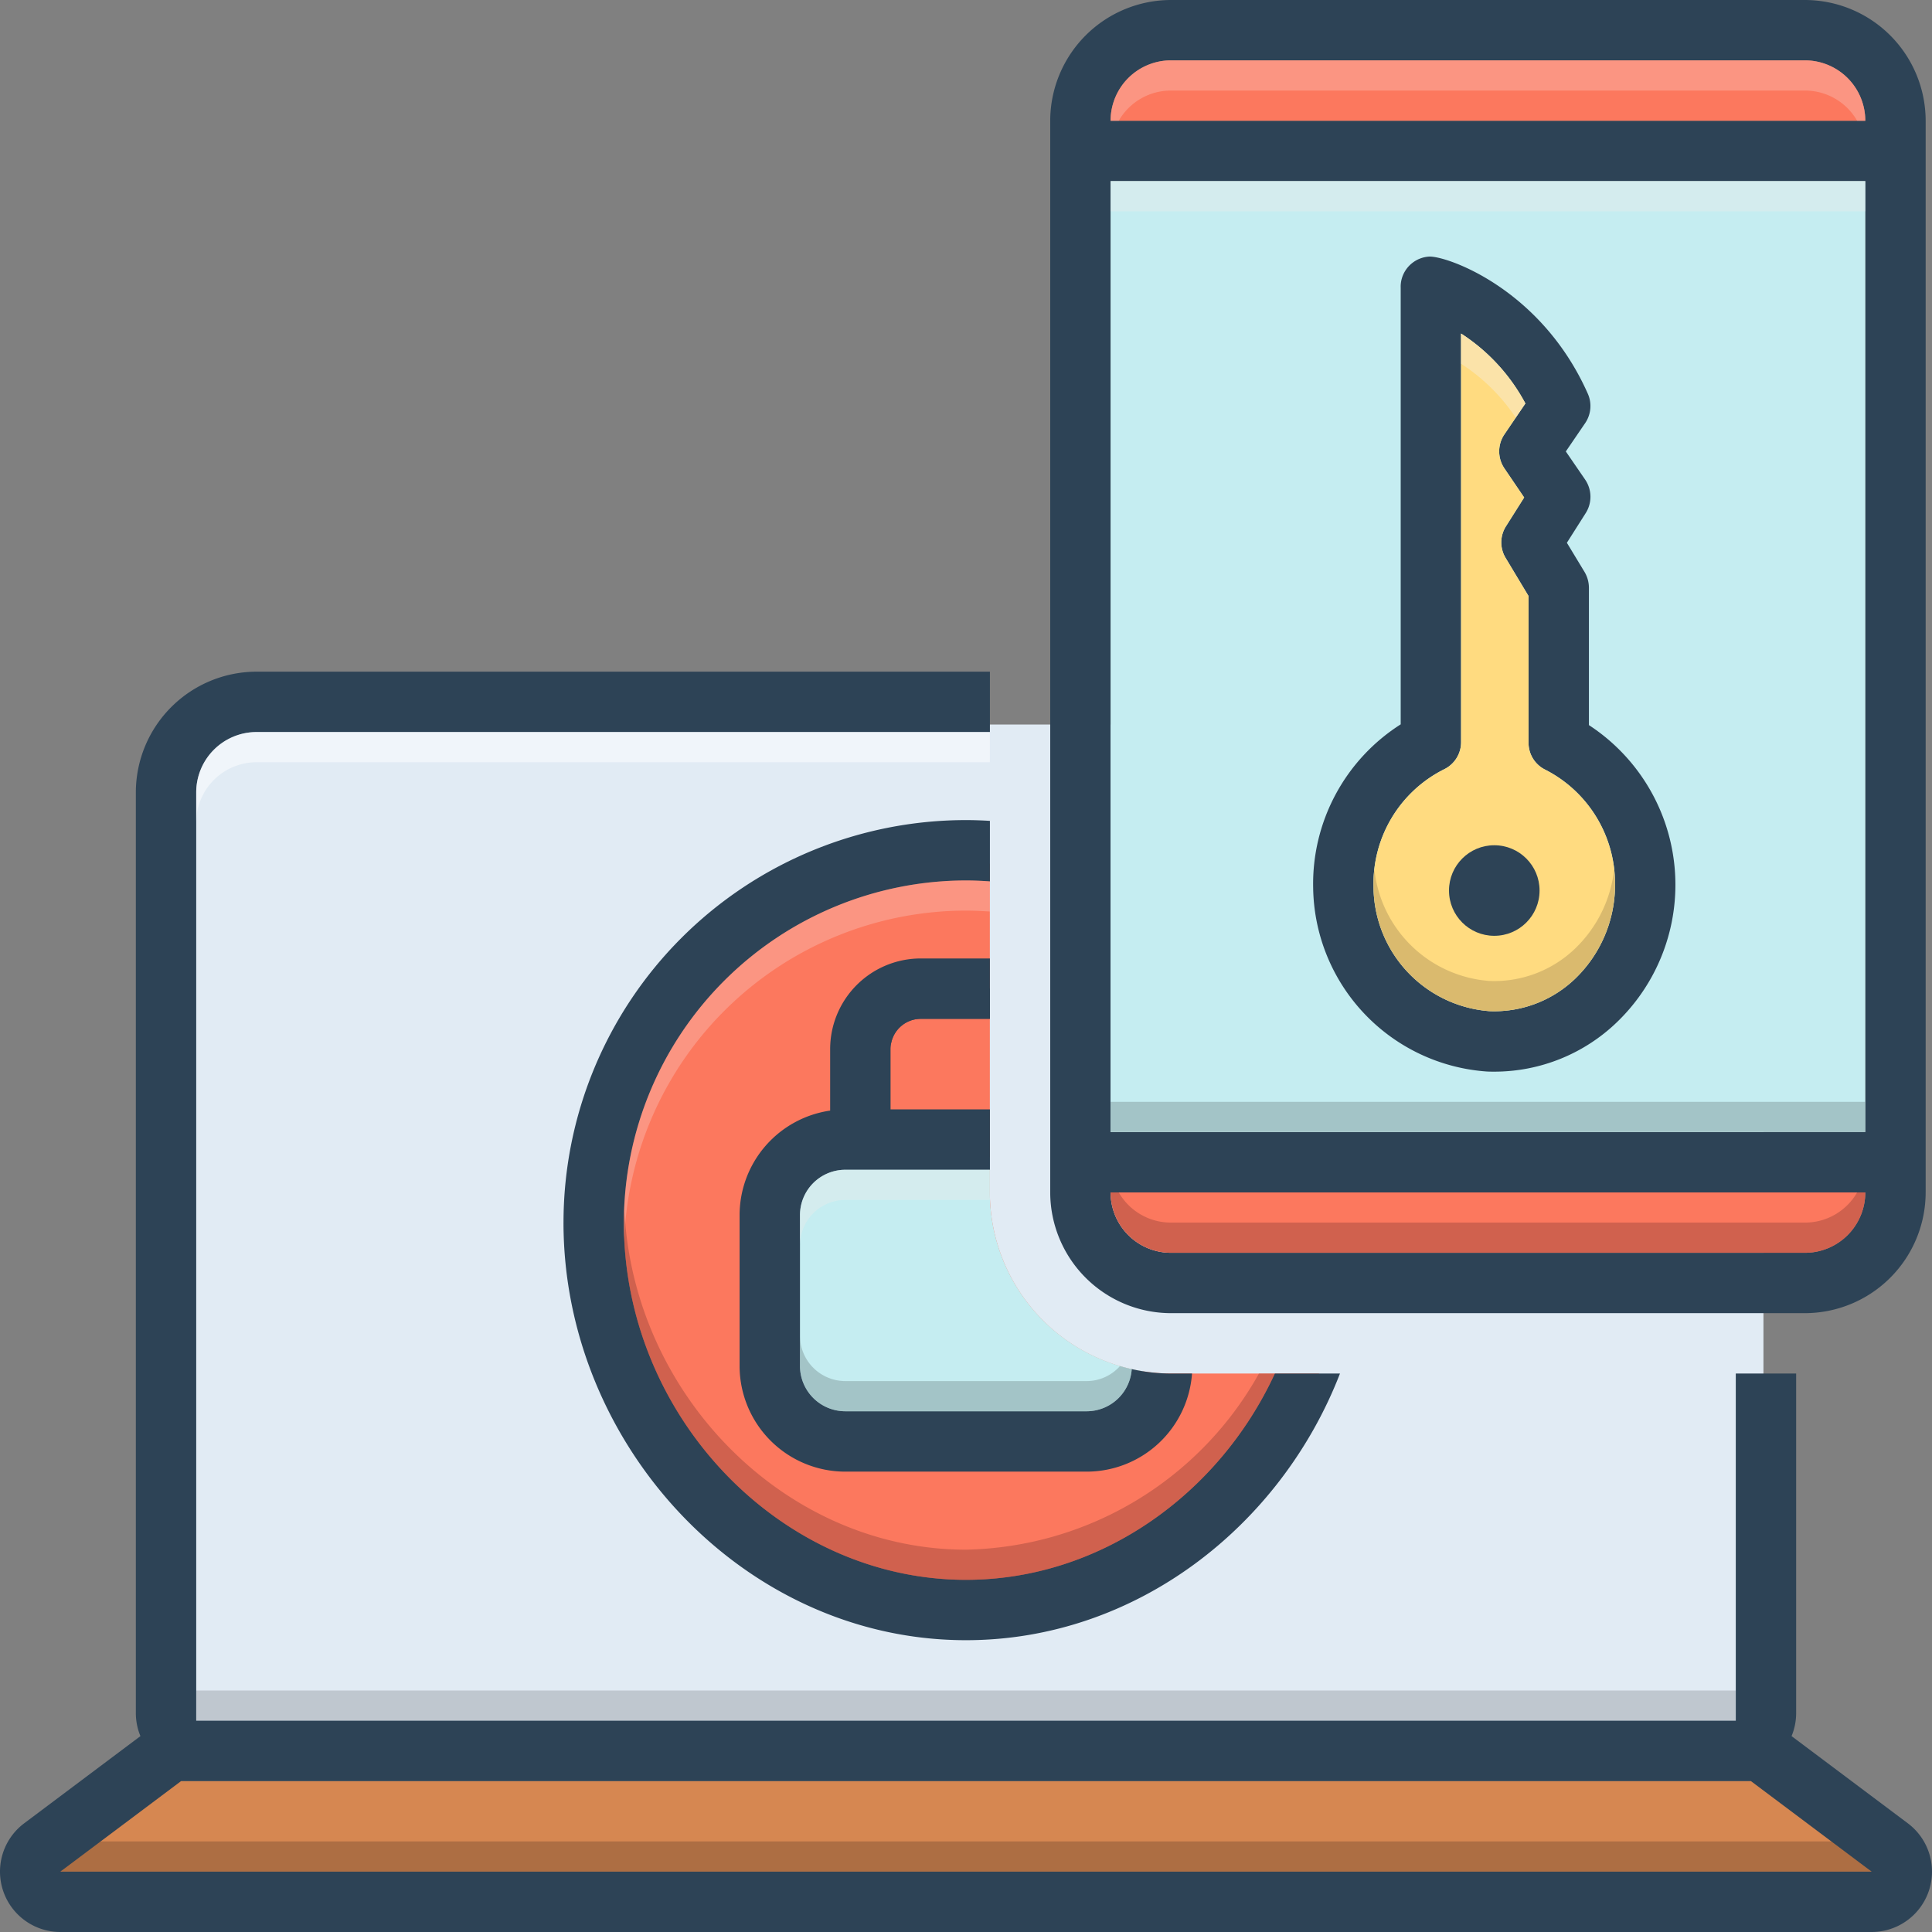 <svg xmlns="http://www.w3.org/2000/svg" id="Layer_1" viewBox="0 0 128 128" data-name="Layer 1"><rect x="0" y="0" width="128" height="128" fill="#808080" stroke="none"/><path d="m16.75 48h95.851l4.232 5.167v63.167h-106v-63.521a7.772 7.772 0 0 1 5.917-4.812z" fill="#e1ebf4"></path><path d="m77.58 91a12.014 12.014 0 0 1 -12-12v-21.778c-.523-.033-1.049-.055-1.58-.055a25 25 0 1 0 23.389 33.833z" fill="#fc785e"></path><path d="m65.58 79v-2.333h-13.497v17.667h23.667v-3.488a12.008 12.008 0 0 1 -10.17-11.845z" fill="#c5edf1"></path><path d="m126 125h-124l8.267-7h107.466z" fill="#d68751"></path><path d="m124 124h-120l2.29-2h115.42z" fill="#72492d" opacity=".4"></path><path d="m13 112h102v2h-102z" fill="#9fa5aa" opacity=".5"></path><g fill="#2d4356"><path d="m61 67.5h4.583v-4h-4.583a6.007 6.007 0 0 0 -6 6v4.08a7.005 7.005 0 0 0 -6 6.92v10a7.008 7.008 0 0 0 7 7h16a7.004 7.004 0 0 0 6.975-6.5h-1.391a11.973 11.973 0 0 1 -2.604-.293 2.994 2.994 0 0 1 -2.979 2.793h-16a3.003 3.003 0 0 1 -3-3v-10a3.003 3.003 0 0 1 3-3h9.584v-4h-6.583v-4a2.002 2.002 0 0 1 2-2z"></path><path d="m37.333 81c0 14.728 11.939 27.667 26.667 27.667 11.244 0 20.856-7.545 24.777-17.667h-4.316c-3.685 7.994-11.572 13.667-20.46 13.667-12.287 0-22.667-10.838-22.667-23.667a22.692 22.692 0 0 1 22.667-22.667c.533 0 1.06.025 1.583.062v-4.011c-.524-.031-1.051-.051-1.583-.051a26.667 26.667 0 0 0 -26.667 26.667z"></path><path d="m126.4 120.8-7.704-5.778a3.982 3.982 0 0 0 .304-1.522v-22.5h-4v23h-102v-61.5a4 4 0 0 1 4-4h48.584v-4h-48.584a8.009 8.009 0 0 0 -8 8v61a3.982 3.982 0 0 0 .304 1.522l-7.704 5.778a4 4 0 0 0 2.4 7.2h120a4 4 0 0 0 2.4-7.2zm-122.4 3.2 8-6h104l8 6z"></path><path d="m119.58 0h-42a8.011 8.011 0 0 0 -8 8v71a8.011 8.011 0 0 0 8 8h42a8.011 8.011 0 0 0 8-8v-71a8.011 8.011 0 0 0 -8-8zm0 83h-42a3.999 3.999 0 0 1 -4-4h50a3.999 3.999 0 0 1 -4 4zm4-8h-50v-63h50zm-50-67a3.999 3.999 0 0 1 4-4h42a3.999 3.999 0 0 1 4 4z"></path></g><path d="m123.58 79a3.999 3.999 0 0 1 -4 4h-42a3.999 3.999 0 0 1 -4-4z" fill="#fc785e"></path><path d="m123.58 8h-50a3.999 3.999 0 0 1 4-4h42a3.999 3.999 0 0 1 4 4z" fill="#fc785e"></path><path d="m73.58 12h50v63h-50z" fill="#c5edf1"></path><path d="m105.27 48.04v-9.1a2.068 2.068 0 0 0 -.28-1.03l-1.18-1.95 1.25-1.97a2.018 2.018 0 0 0 -.03-2.2l-1.29-1.88 1.29-1.89a2.013 2.013 0 0 0 .17-1.93c-3.11-7.01-9.41-9.16-10.53-9.09a2.013 2.013 0 0 0 -1.79 1.43 1.974 1.974 0 0 0 -.08.64v28.92a12.523 12.523 0 0 0 -5.8 10.82 12.374 12.374 0 0 0 11.5 12.18c.17.01.34.01.5.01a11.701 11.701 0 0 0 8.16-3.31 12.632 12.632 0 0 0 -1.89-19.65zm-.88 16.77a7.728 7.728 0 0 1 -5.72 2.18 8.31 8.31 0 0 1 -7.67-8.24 8.468 8.468 0 0 1 4.67-7.78 1.993 1.993 0 0 0 1.13-1.8v-27.07a12.528 12.528 0 0 1 4.26 4.63l-1.39 2.05a2.007 2.007 0 0 0 0 2.25l1.31 1.93-1.2 1.9a1.988 1.988 0 0 0 -.03 2.1l1.52 2.53v9.72a1.98 1.98 0 0 0 1.12 1.79 8.47 8.47 0 0 1 4.61 7.6 8.631 8.631 0 0 1 -2.61 6.21z" fill="#2d4356"></path><path d="m107 58.6a8.631 8.631 0 0 1 -2.61 6.21 7.728 7.728 0 0 1 -5.72 2.18 8.31 8.31 0 0 1 -7.67-8.24 8.468 8.468 0 0 1 4.67-7.78 1.993 1.993 0 0 0 1.13-1.8v-27.07a12.528 12.528 0 0 1 4.26 4.63l-1.39 2.05a2.007 2.007 0 0 0 0 2.25l1.31 1.93-1.2 1.9a1.988 1.988 0 0 0 -.03 2.1l1.52 2.53v9.72a1.98 1.98 0 0 0 1.12 1.79 8.47 8.47 0 0 1 4.61 7.6z" fill="#ffdb80"></path><circle cx="99" cy="59" fill="#2d4356" r="3"></circle><path d="m65.58 58.39v2c-.52-.03-1.05-.06-1.58-.06a22.686 22.686 0 0 0 -22.64 21.69q-.03-.51-.03-1.02a22.696 22.696 0 0 1 22.67-22.67c.53 0 1.06.03 1.58.06z" fill="#f9dbd7" opacity=".3"></path><path d="m123.58 79a3.999 3.999 0 0 1 -4 4h-42a3.999 3.999 0 0 1 -4-4h.54a3.98 3.98 0 0 0 3.46 2h42a3.98 3.98 0 0 0 3.46-2z" fill="#a54b3f" opacity=".5"></path><path d="m65.58 65.5v2h-4.58a2.006 2.006 0 0 0 -2 2v-2a2.006 2.006 0 0 1 2-2z" fill="#2d4356"></path><path d="m65.58 77.5v2h-9.58a3.009 3.009 0 0 0 -3 3v-2a3.009 3.009 0 0 1 3-3z" fill="#e4eded" opacity=".5"></path><path d="m65.58 48.5v2h-48.58a3.999 3.999 0 0 0 -4 4v-2a3.999 3.999 0 0 1 4-4z" fill="#fff" opacity=".5"></path><path d="m73.58 12h50v2h-50z" fill="#e4eded" opacity=".5"></path><path d="m73.58 73h50v2h-50z" fill="#829d9e" opacity=".5"></path><path d="m123.58 8h-.54a3.98 3.98 0 0 0 -3.46-2h-42a3.98 3.98 0 0 0 -3.46 2h-.54a3.999 3.999 0 0 1 4-4h42a3.999 3.999 0 0 1 4 4z" fill="#f9dbd7" opacity=".3"></path><path d="m101.06 26.73-.64.94a12.476 12.476 0 0 0 -3.62-3.57v-2a12.528 12.528 0 0 1 4.26 4.63z" fill="#f9edd2" opacity=".5"></path><path d="m107 58.6a8.631 8.631 0 0 1 -2.61 6.21 7.728 7.728 0 0 1 -5.72 2.18 8.31 8.31 0 0 1 -7.67-8.24 7.073 7.073 0 0 1 .06-1.13 8.278 8.278 0 0 0 7.61 7.37 7.728 7.728 0 0 0 5.72-2.18 8.586 8.586 0 0 0 2.55-5.2 8.102 8.102 0 0 1 .06.99z" fill="#ad9359" opacity=".45"></path><path d="m64 102.67c-11.96 0-22.12-10.27-22.64-22.65-.02.32-.03.65-.03.98 0 12.83 10.38 23.67 22.67 23.67 8.89 0 16.78-5.68 20.46-13.67h-1.051a22.741 22.741 0 0 1 -19.409 11.67z" fill="#a54b3f" opacity=".5"></path><path d="m74.2 90.507a2.958 2.958 0 0 1 -2.2.993h-16a3.009 3.009 0 0 1 -3-3v2a3.009 3.009 0 0 0 3 3h16a3.001 3.001 0 0 0 2.98-2.79l.021.003q-.406-.089-.801-.206z" fill="#829d9e" opacity=".5"></path></svg>